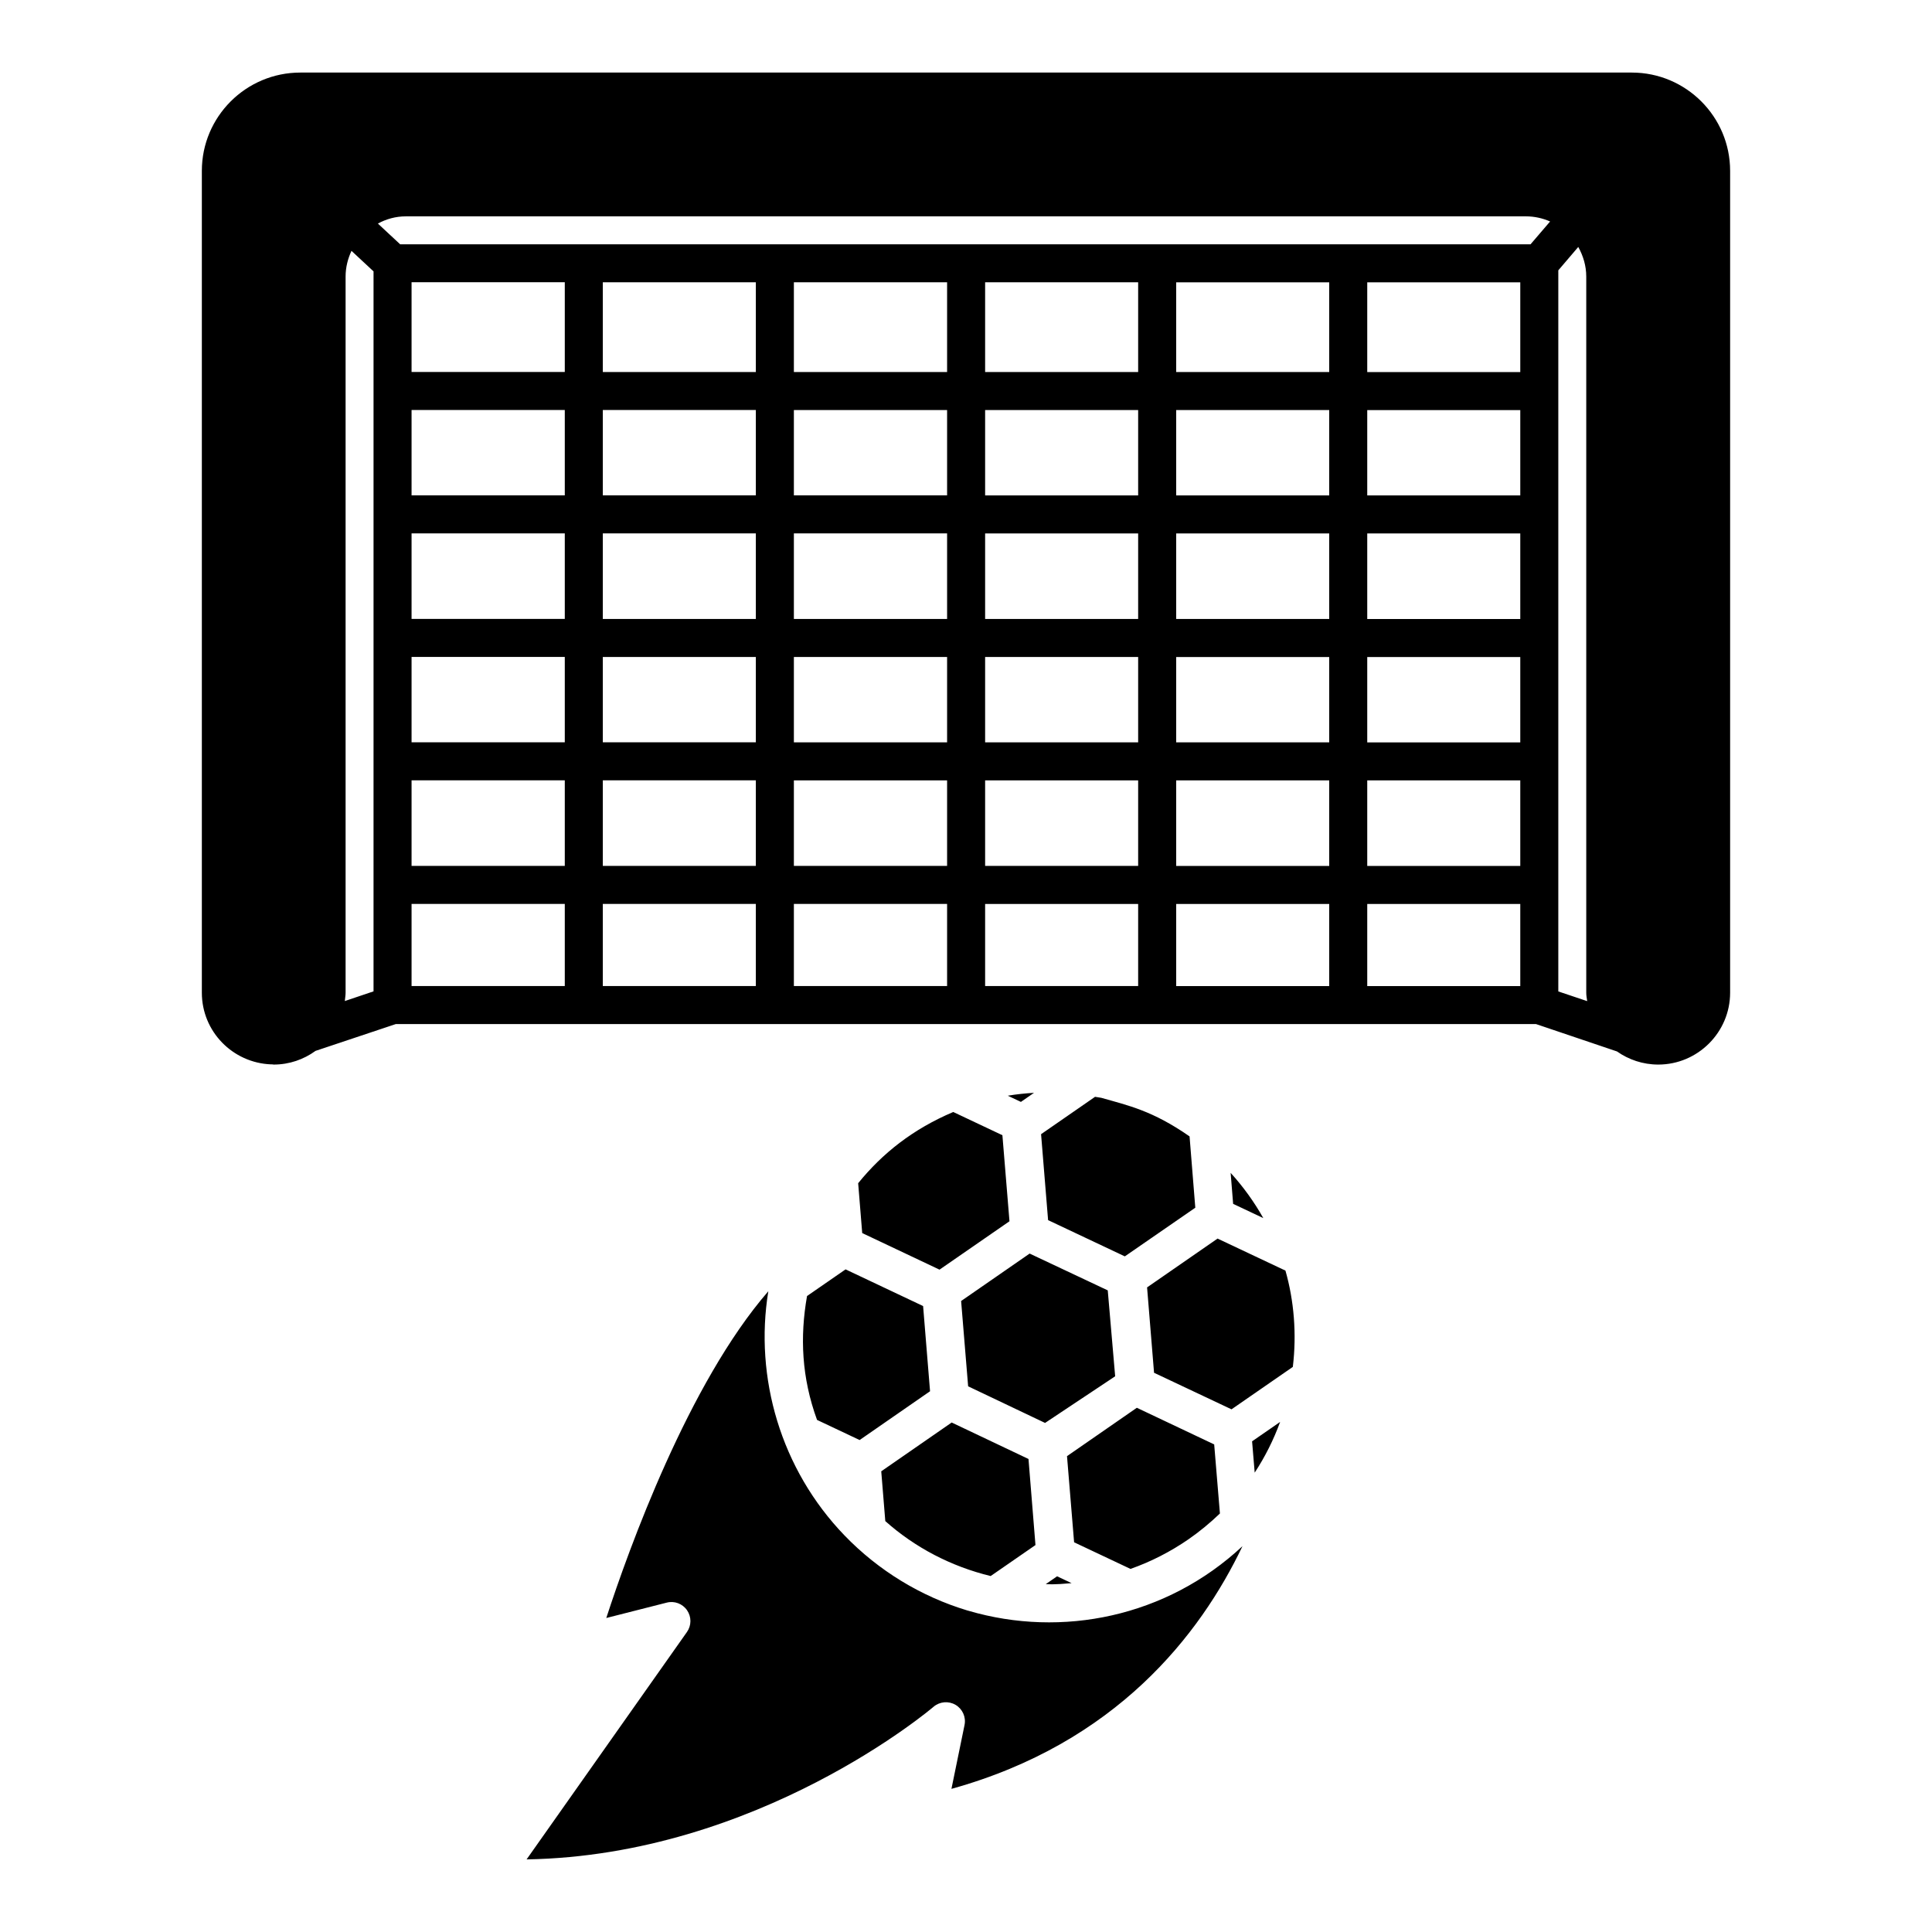 <?xml version="1.0" encoding="UTF-8"?>
<!-- Uploaded to: SVG Repo, www.svgrepo.com, Generator: SVG Repo Mixer Tools -->
<svg fill="#000000" width="800px" height="800px" version="1.1" viewBox="144 144 512 512" xmlns="http://www.w3.org/2000/svg">
 <g>
  <path d="m576.46 163.23h-352.87c-14.41 0-26.098 11.688-26.098 26.047v217.8c0 10.277 8.16 18.59 18.34 18.992h0.25 0.051c0.152 0 0.301 0.051 0.402 0.051 4.133 0 7.961-1.359 11.082-3.625l21.262-7.106h151.14 0.102 150.94l21.461 7.254c3.074 2.168 6.852 3.477 10.934 3.477 10.48 0 19.043-8.562 19.043-19.043v-217.8c0-14.359-11.688-26.047-26.047-26.047zm-333.47 243.49-7.606 2.566c0.051-0.754 0.203-1.461 0.203-2.215v-189.79c0-2.469 0.605-4.734 1.562-6.801l5.844 5.441zm50.684-1.414h-40.605v-21.762h40.605zm0-31.84h-40.605v-22.672h40.605zm0-32.746h-40.605v-22.621h40.605zm0-32.699h-40.605v-22.672h40.605zm0-32.746h-40.605v-22.621h40.605zm0-32.695h-40.605v-23.781h40.605zm50.633 162.73h-40.555v-21.762h40.555zm0-31.84h-40.555v-22.672h40.555zm0-32.746h-40.555v-22.621h40.555zm0-32.699h-40.555v-22.672h40.555zm0-32.746h-40.555v-22.621h40.555zm0-32.695h-40.555v-23.781h40.555zm50.684 162.73h-40.605v-21.762h40.605zm0-31.84h-40.605v-22.672h40.605zm0-32.746h-40.605v-22.621h40.605zm0-32.699h-40.605v-22.672h40.605zm0-32.746h-40.605v-22.621h40.605zm0-32.695h-40.605v-23.781h40.605zm50.633 162.73h-40.555v-21.762h40.555zm0-31.84h-40.555v-22.672h40.555zm0-32.746h-40.555v-22.621h40.555zm0-32.699h-40.555v-22.672h40.555zm0-32.746h-40.555v-22.621h40.555zm0-32.695h-40.555v-23.781h40.555zm50.633 162.73h-40.555v-21.762h40.555zm0-31.84h-40.555v-22.672h40.555zm0-32.746h-40.555v-22.621h40.555zm0-32.699h-40.555v-22.672h40.555zm0-32.746h-40.555v-22.621h40.555zm0-32.695h-40.555v-23.781h40.555zm50.633 162.73h-40.555v-21.762h40.555zm0-31.84h-40.555v-22.672h40.555zm0-32.746h-40.555v-22.621h40.555zm0-32.699h-40.555v-22.672h40.555zm0-32.746h-40.555v-22.621h40.555zm0-32.695h-40.555v-23.781h40.555zm2.723-33.859h-48.316-0.051-50.582-0.051-50.582-0.051-50.582-0.051-99.301l-5.894-5.492c2.215-1.211 4.734-1.914 7.406-1.914h296.84c2.266 0 4.434 0.5 6.398 1.359zm7.356 198v-191.1l5.289-6.195c1.309 2.367 2.117 4.988 2.117 7.859v189.79c0 0.754 0.152 1.512 0.25 2.215z"/>
  <path d="m396.62 438.69 13.027 6.156 1.875 22.801-18.539 12.824-20.488-9.695-1.074-13.215c6.434-7.914 14.426-14.297 25.199-18.871zm39.227-3.758c0.004 0.004 0.012 0.004 0.016 0.004 7.106 2.031 13.551 3.371 23.383 10.223l1.52 18.898-18.676 12.895-20.336-9.605-1.859-22.777 14.305-9.902c0.547 0.109 1.105 0.148 1.648 0.266zm-77.977 52.531 10.215-7.066 20.547 9.719 1.84 22.578-18.664 12.93-11.285-5.332c-4.094-11.23-4.559-22.012-2.652-32.828zm58.992-11.254 20.703 9.754 1.965 22.77-18.578 12.359-20.387-9.703-1.859-22.605zm-20.656 44.773 20.355 9.664 1.848 22.812-11.875 8.211c-10.449-2.539-20.035-7.531-27.922-14.562l-1.074-13.195zm30.562 8.914 18.508-12.82 20.496 9.711 1.52 18.301c-2.617 2.519-5.406 4.809-8.301 6.82-4.812 3.32-9.988 5.969-15.398 7.871l-14.945-7.055zm49.047-3.93 7.434-5.141c-1.723 4.723-3.984 9.227-6.742 13.441zm8.84-45.242c2.281 7.969 3.008 16.836 1.957 25.52l-16.25 11.242-20.527-9.688-1.848-22.625 18.68-12.938zm-70.105-44.707-3.473-1.641c2.297-0.391 4.617-0.625 6.949-0.766zm9.59 125.72 3.844 1.816c-4.906 0.445-6.109 0.277-6.844 0.258zm54.648-94.926-7.996-3.777-0.66-8.211c3.336 3.668 6.234 7.684 8.656 11.988zm-82.648 151.26 3.469-16.914c0.434-2.117-0.527-4.266-2.387-5.359-1.859-1.082-4.211-0.875-5.84 0.531-0.48 0.414-46.402 39.398-107.83 40.434l42.496-60.262c1.215-1.723 1.23-4.019 0.031-5.762-1.195-1.742-3.352-2.555-5.391-2.023l-16.016 4.074c6-18.41 21.789-62.223 42.941-86.594-3.731 22.848 3.277 47.191 20.223 64.746 8.953 9.273 20.191 16.137 32.492 19.844 0.113 0.039 0.23 0.07 0.348 0.094 24.727 7.254 52.465 1.664 72.598-17.133-11.223 23.48-33.484 52.207-77.137 64.324z"/>
 </g>
</svg>